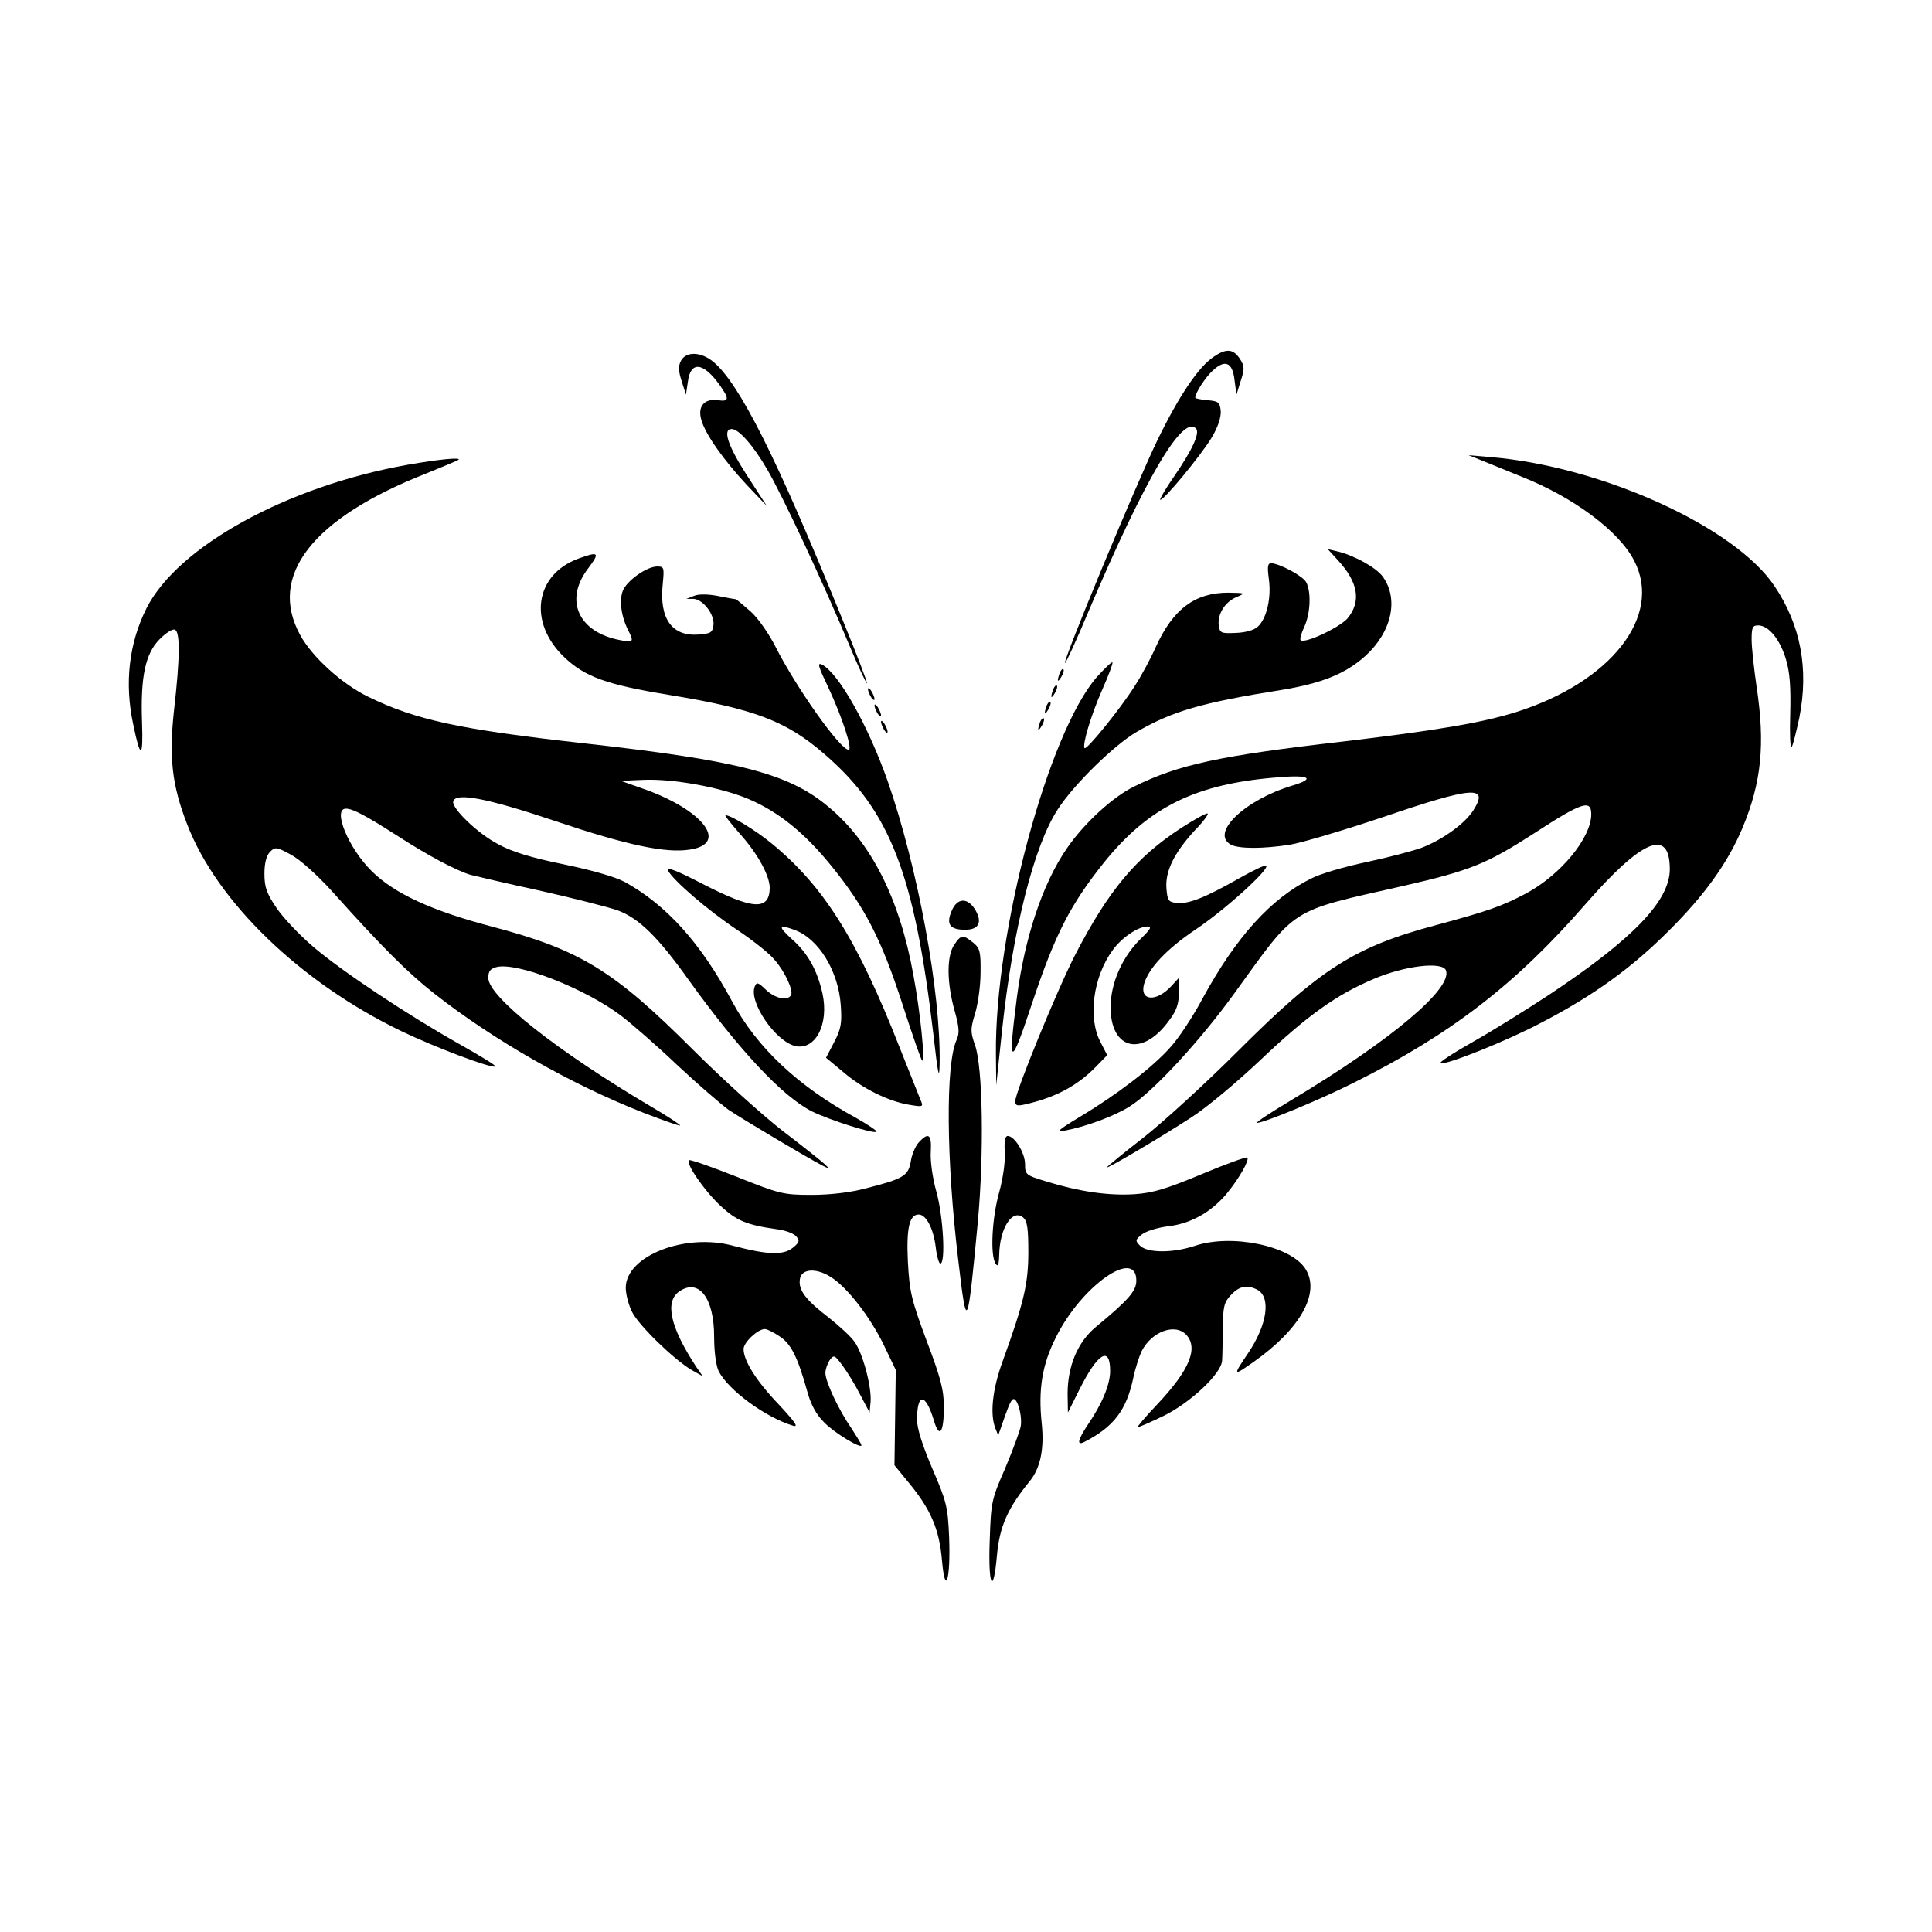 <svg width="1500" height="1500" viewBox="0 0 1500 1500" xmlns="http://www.w3.org/2000/svg">
  <!-- Original SVG transformiert und zentriert -->
  <svg x="100.0" y="272.334" width="1300" height="955.332" viewBox="0 0 511.6 375.96">
    g/2000/svg" viewBox="0 0 511.6 375.96">
  <path d="M331.54,1.81c-4.6,3-10.6,11.8-17.3,25.6-6.4,13.2-28.9,67.4-28.2,68,.2.2,3.5-6.9,7.2-15.8,17.3-40.7,28.7-60,32.8-55.9,1.3,1.3-.9,6.3-6.6,14.6-2.6,3.7-4.5,7-4.3,7.2.7.7,12.6-13.7,15.8-19.1,1.9-3.2,2.8-6.1,2.7-8-.3-2.7-.7-3-4-3.3-2.1-.2-3.8-.5-3.8-.8,0-1.4,3.1-6.2,5.3-8.2,3.8-3.6,6.1-2.6,6.7,2.8l.6,4.5,1.3-4.2c1.2-3.7,1.2-4.5-.3-6.8-2-3-4.1-3.2-7.9-.6Z"/>
  <path d="M168.73,3.01c-.9,1.7-.8,3.2.2,6.3l1.3,4.1.6-4c.8-6.4,4.8-5.9,9.8,1.2,2.9,4.1,2.8,5-.6,4.5-4.2-.6-6.3,1.9-5.1,6,1.2,4.4,6.9,12.4,14,20l6,6.3-6.1-9.4c-5.8-9-7.5-14.1-4.6-14.1,2.1,0,6.5,4.9,10.8,12.3,4.7,8,17.1,34.6,24.8,53,2.9,7,5.5,12.5,5.7,12.4.2-.2-3.2-9.1-7.6-19.8-20-49.2-31.3-71.7-39.3-78.4-3.7-3.1-8.3-3.3-9.9-.4Z"/>
  <path d="M413.34,33.51c2.2.9,7.7,3.1,12.3,5,15.7,6.2,29.7,16.6,34.3,25.6,8.8,16.9-7,37.1-36.1,46.3-10.6,3.3-24.4,5.6-53,9-37.4,4.3-50.1,7-63.6,13.7-6.5,3.1-15.4,11.3-20.6,18.9-7.4,10.7-12.9,27.2-15.3,45.6-2.8,21.7-2,21.9,4.8,1.3,6.9-20.6,11.5-29.6,21.7-42.4,13.8-17.2,28.3-24.3,53.6-26.2,9.3-.8,11.2.4,4.2,2.5-14.7,4.4-25.3,14.6-18.9,18.1,2.5,1.3,9.8,1.3,18.1,0,3.6-.6,16.4-4.4,28.6-8.5,27.3-9.3,32.1-9.6,27.5-2.2-2.5,4.1-9.2,9-15.8,11.6-2.7,1-10.3,3-16.9,4.4-6.6,1.4-14.3,3.6-17.1,5.1-12.2,6.1-22.7,17.7-32.9,36.3-3,5.7-7.5,12.5-10,15.2-5.4,6.1-16.2,14.4-27.4,21.1-6.8,4.1-7.8,5-5,4.4,6.9-1.3,15.6-4.6,20.1-7.5,7.1-4.5,21.4-20,31.8-34.4,19.4-26.8,16.4-24.9,51.7-32.9,20.5-4.7,25.4-6.7,40-16.1,14.6-9.5,17.4-10.4,17.4-5.8,0,7.2-9.3,18.5-19.9,24.2-7.6,4-11.7,5.4-27.6,9.7-24.8,6.6-35.4,13.4-60.4,38.4-9.7,9.7-22.7,21.6-28.8,26.4-6.2,4.8-11.3,9-11.3,9.2,0,.5,16-8.9,25.7-15.2,4.6-2.9,14-10.8,21-17.4,14.5-13.8,23.5-20.2,34.9-25,9.4-4,20.9-5.4,22-2.6,2.1,5.5-16.8,21.4-47,39.5-6.5,3.9-11.4,7.1-10.7,7.1,2.1,0,19.5-7.2,29.6-12.3,29.5-14.7,49.5-30.1,70.8-54.6,17.3-19.8,25.7-23.3,25.7-10.6,0,9.7-11.3,21.4-37.1,38.5-6.4,4.2-16.6,10.6-22.8,14.1-6.2,3.5-10.8,6.5-10.2,6.7,1.7.6,20.5-6.9,31-12.5,15.8-8.2,27.5-16.7,38.6-27.8,11.1-11,18.2-20.9,22.7-31.6,5.8-13.9,7-25.5,4.3-43.3-.8-5.5-1.5-11.9-1.5-14.3,0-3.7.3-4.3,2-4.3,3.2,0,6.7,4.3,8.5,10.4,1.2,4,1.5,8.6,1.3,16.5-.2,6.1,0,10.7.4,10.3.4-.4,1.4-4.5,2.4-9.1,2.9-14.9.4-28.2-7.6-40.1-12.1-18.1-52.7-36.5-86.5-39.4l-7-.6,4,1.6Z"/>
  <path d="M85.34,34.81C48.54,41.31,15.04,59.71,5.44,78.61.04,89.31-1.36,101.61,1.34,114.11c2.2,10.8,3.1,10.6,2.7-.6-.5-13.8,1-21,5.4-25.4,1.9-1.9,3.9-3.2,4.6-2.9,1.7.5,1.6,8.7-.2,24.4-1.6,14.6-.7,23,4,35.1,9.1,23.7,34.6,48.3,65.5,63.2,10.2,4.9,27.1,11.3,28.7,10.8.4-.2-4.5-3.2-10.9-6.8-15.5-8.7-36.2-22.4-44.9-29.9-4-3.4-8.9-8.6-11-11.6-3.1-4.6-3.8-6.4-3.8-10.6,0-3.3.6-5.5,1.7-6.7,1.6-1.6,2-1.5,6.3.8,2.7,1.4,8,6.1,12.8,11.4,15.3,17.1,23.1,24.8,31.1,31.1,18.5,14.5,42,27.8,63.9,36.4,6,2.3,11,4.1,11.2,3.9.2-.2-3.8-2.8-8.9-5.8-28.6-16.9-49.7-33.5-49.7-39.3,0-2,.6-2.8,2.5-3.3,6.3-1.6,27,6.5,38,14.8,3.3,2.5,11.1,9.3,17.3,15.2,6.2,5.8,13.3,11.9,15.6,13.6,4.2,2.8,24.1,14.7,28.8,17.1,2,1,2.1,1,.8-.3-.8-.8-6.7-5.5-13-10.3-6.3-4.9-18.7-16.1-27.6-25-24.1-24.1-34.4-30.4-61.4-37.5-18.3-4.8-29.7-10.1-36.5-16.8-7.2-7-12.2-19.2-8-19.2,2.1,0,5.9,2,15.9,8.4,9.3,6,17.6,10.4,22.1,11.8,1.6.4,11.3,2.7,21.5,4.9,10.2,2.3,20.8,5,23.6,6,6.4,2.4,12.2,8,21.6,21.2,15.4,21.4,28.6,35.6,37.7,40.2,5.3,2.6,19,7,19.7,6.2.3-.2-2.5-2.1-6.2-4.2-17.8-9.7-30.3-21.5-37.9-35.6-9.6-17.9-20.1-29.5-32.8-36.5-3-1.6-10-3.6-18.7-5.4-9.8-2-15.7-3.8-19.9-6.1-6.4-3.3-14.5-11.2-13.8-13.2.9-2.7,10.4-.9,31.2,6.1,21.7,7.3,33.7,9.9,41.1,8.7,12.1-1.8,3.9-12.3-14.6-18.7l-6.5-2.3,6.8-.3c9.1-.4,23.4,2.2,32.1,5.8,9.2,3.9,17.2,10.3,25.6,20.7,10.1,12.5,15.1,22.2,21.5,41.9,3.1,9.6,5.8,17.4,6.1,17.4.9,0-.6-14.9-2.7-26.1-4.2-23.4-12.9-40.6-26-51.5-12.2-10.2-27.4-14.1-74.9-19.4-37.7-4.2-51.2-7.1-65.7-14.2-8-3.9-17.1-12.1-20.8-18.9-9.9-18.1,3.8-35.7,38.5-49.3,5.2-2.1,9.7-4,9.9-4.2.9-.8-5.7-.2-15.4,1.5Z"/>
  <path d="M369.44,64.01c6.2,6.7,7.2,12.6,2.9,17.8-2.5,2.8-13.1,7.8-14.3,6.6-.3-.3.2-2.1,1.1-4,1.9-4.1,2.2-10.7.6-13.7-1-1.9-8.1-5.7-10.7-5.8-1.1,0-1.2,1.1-.7,4.9.8,5.7-.7,12.1-3.4,14.5-1.2,1.1-3.8,1.8-6.8,1.9-4.4.2-4.8,0-5.1-2.2-.5-3.4,1.8-7.2,5.3-8.7,3-1.3,2.9-1.3-2.4-1.4-10.2,0-16.9,5-22.2,16.7-1.5,3.4-4.4,8.8-6.5,12-4.3,6.8-14.6,19.5-15.2,18.8-.8-.8,1.9-10,5.4-17.9,1.9-4.3,3.3-8,3.1-8.3-.3-.2-2.3,1.8-4.7,4.4-14.9,17-31.3,78-30.9,115.3l.1,9.5,1.8-17c3.3-30.8,9.7-56.1,17-67.3,4.9-7.6,17.2-19.6,24-23.6,11-6.4,19.9-9,44.5-12.9,12.1-2,19.4-4.9,25.4-10.3,8.1-7.3,10.4-17.4,5.4-24.3-2-2.8-8.8-6.5-13.8-7.7l-3-.7,3.1,3.4Z"/>
  <path d="M137.34,63.51c-13.3,4.9-15.4,19.5-4.3,30.1,6.3,6,12.9,8.4,31.8,11.5,26.3,4.3,36.1,8,47.8,18.2,20,17.3,27.4,36.5,33.2,85.6,1.4,12.4,1.8,14.2,1.9,9,.4-21.9-6.7-60.1-15.9-86.5-6-17-14.9-32.8-20-35.5-1.6-.8-1.2.5,2,7.2,4.1,8.8,7.4,18.8,6.1,18.8-2.6,0-16.1-19.1-22.4-31.6-2-3.9-5.3-8.7-7.6-10.7-2.3-2-4.3-3.7-4.5-3.7s-2.6-.4-5.5-1c-3.1-.6-6-.6-7.3,0l-2.3.9h2.2c2.9.1,6.5,4.8,6.1,8-.3,2.3-.8,2.6-4.6,2.9-8.1.6-12-4.9-10.9-15.4.5-5.1.4-5.4-1.7-5.4-3,0-8.7,3.9-10.3,7-1.4,2.8-.8,7.9,1.3,12.2,2,3.9,1.8,4.1-2.3,3.3-12.8-2.4-17.2-12.2-9.8-21.9,3.7-4.9,3.3-5.3-3-3Z"/>
  <path d="M284.44,98.41c-.9,2.6-.7,3.2.5,1.2.6-1,.9-2.1.6-2.3-.2-.3-.7.2-1.1,1.1Z"/>
  <path d="M282.44,103.41c-.9,2.6-.7,3.2.5,1.2.6-1,.9-2.1.6-2.3-.2-.3-.7.2-1.1,1.1Z"/>
  <path d="M225.84,103.41c0,.5.5,1.7,1,2.5.5.8,1,1,1,.5,0-.6-.5-1.7-1-2.5-.5-.8-1-1.1-1-.5Z"/>
  <path d="M280.44,108.41c-.9,2.6-.7,3.2.5,1.2.6-1,.9-2.1.6-2.3-.2-.3-.7.2-1.1,1.1Z"/>
  <path d="M227.84,108.41c0,.5.5,1.7,1,2.5.5.8,1,1,1,.5,0-.6-.5-1.7-1-2.5-.5-.8-1-1.1-1-.5Z"/>
  <path d="M278.44,113.41c-.9,2.6-.7,3.2.5,1.2.6-1,.9-2.1.6-2.3-.2-.3-.7.2-1.1,1.1Z"/>
  <path d="M229.84,113.41c0,.5.5,1.7,1,2.5.5.8,1,1,1,.5,0-.6-.5-1.7-1-2.5-.5-.8-1-1.1-1-.5Z"/>
  <path d="M321.54,145.81c-13.8,9-22.2,19.1-32.3,38.6-5.4,10.4-18.4,42.1-18.4,44.9,0,1.3.6,1.5,2.8,1,9.4-2.1,16.2-5.7,22-11.7l3.3-3.4-2-3.9c-4-7.4-2.3-20.1,3.7-28.2,2.7-3.8,7.8-7.2,10.6-7.2,1.4,0,1,.8-2.1,3.8-5.2,5.1-8.6,12.3-9.1,19.2-.9,14.4,9.3,17.6,17.9,5.6,2.2-2.9,2.9-5,2.9-8.4v-4.5l-2.3,2.5c-4.5,4.9-9.6,4.6-8.4-.4,1.3-4.9,6.8-10.8,15.7-16.8,9-6,22.8-18.5,21.7-19.6-.3-.3-4.1,1.5-8.5,4-10.4,5.9-15.3,7.8-18.9,7.4-2.5-.3-2.8-.7-3.1-4.5-.4-5.2,2.4-10.8,8.5-17.5,2.6-2.6,4.4-5.1,4.1-5.3-.3-.3-3.9,1.7-8.1,4.4Z"/>
  <path d="M186.73,147.61c5.4,6,9.1,12.8,9.1,16.5-.1,7-5.1,6.7-20.3-1.1-8.1-4.2-11.4-5.5-10.8-4.2,1.7,3.1,12.1,12.1,21.1,18.1,4.8,3.2,10,7.3,11.5,9.2,3.3,3.8,5.8,9.5,5,10.8-1.1,1.8-4.9,1-7.7-1.7-2.4-2.3-2.8-2.4-3.4-.9-1.8,4.7,6.2,16.5,12.3,18.1,6.2,1.5,10.5-6.6,8.4-16.1-1.6-7.1-4.5-12.3-9.4-16.6-4.3-3.9-4-4.6,1-2.7,7.3,2.7,13.3,12.6,14,22.9.4,5.5.1,7.3-2,11.3l-2.5,4.8,5.3,4.4c5.8,5,13.9,9,20.3,10,4.2.7,4.2.6,3.2-1.7-.5-1.2-3.2-8.1-6.1-15.3-13.2-33.7-23.4-49.9-39.6-63.1-4.8-3.9-12.2-8.4-13.8-8.4-.4,0,1.6,2.5,4.4,5.7Z"/>
  <path d="M251.44,171.11c-1.8,4.1-.6,5.8,4.1,5.8,4.1,0,5.3-2.2,3.2-5.9-2.3-4-5.6-4-7.3.1Z"/>
  <path d="M252.14,181.61c-2.3,3.5-2.2,11.6.2,20.1,1.4,5,1.5,6.8.6,8.8-3.4,7.4-3.2,36.6.5,67.4,2.6,22.2,2.8,21.7,6-12,1.9-21.1,1.5-47.1-.9-53.8-1.4-4-1.4-4.9,0-9.5.9-2.9,1.7-8.5,1.7-12.5.1-6.6-.2-7.6-2.3-9.3-3.1-2.5-3.7-2.4-5.8.8Z"/>
  <path d="M241.34,241.91c-1,1.1-2.1,3.7-2.4,5.7-.7,4.5-2.3,5.4-13.7,8.3-4.9,1.3-11,2-16.7,2-8.6,0-9.7-.3-23-5.6-7.6-3-14.1-5.3-14.4-5-1,1,4.6,9.2,9.5,13.8,5,4.7,8.1,6,17.4,7.3,2.5.3,5.2,1.3,5.9,2.2,1.1,1.3,1,1.8-1.1,3.5-2.9,2.3-7.8,2.1-18-.6-14.7-4.1-33,3-33,12.8,0,2,.9,5.4,2,7.5,2.1,4.1,12.7,14.4,18.1,17.6l3.4,1.9-2-2.9c-8-12.2-9.7-20-5-23.1,5.9-3.9,10.5,2.2,10.5,13.9,0,4.8.6,8.9,1.4,10.6,3,5.8,14.2,14,22.6,16.6,1.9.6,1-.8-4.2-6.4-6.9-7.2-10.8-13.4-10.8-17,0-2,4.3-6.1,6.5-6.1.7,0,2.7,1,4.6,2.3,3.5,2.3,5.5,6.5,8.4,16.9,1.1,4,2.7,6.9,5.1,9.3,3.2,3.3,11.4,8.2,11.4,7,0-.4-1.4-2.6-3-5.1-3.9-5.6-8-14.3-8-17,0-1.1.6-2.8,1.3-3.9,1.3-1.7,1.5-1.6,3.9,1.6,1.4,1.9,3.9,5.9,5.4,8.9l2.9,5.5.3-3.2c.4-4.4-2.3-14.8-4.9-18.4-1.1-1.6-4.7-4.9-8-7.5-6.9-5.3-9.2-8.3-8.7-11.6.4-3.2,4.8-3.6,9.3-.8,5.1,3.1,12.2,12.3,16.4,21l3.6,7.5-.2,14.6-.2,14.5,4.5,5.5c6.5,7.9,9.2,14,10,23.4,1,11.6,2.7,6.1,2.2-7-.4-9.3-.8-10.8-5.1-20.8-3.1-7.3-4.7-12.3-4.7-15,0-8.3,2.6-8.2,5.1.1,1.7,5.8,3.1,4,3.1-4,0-5.2-1-9-5.3-20.3-4.7-12.6-5.2-15-5.7-24.1-.5-10.4.5-14.4,3.3-14.4,2.3,0,4.5,4.3,5.2,9.9.3,2.8,1,5.1,1.4,5.1,1.7,0,.9-14.5-1.2-22-1.2-4.3-1.9-9.5-1.7-12.3.3-5.2-.7-6-3.7-2.7Z"/>
  <path d="M267.64,244.81c.2,2.9-.5,7.9-1.7,12.3-2.2,7.8-2.8,19.2-1.1,21.8.7,1.1,1,.5,1.1-2.5.1-8.3,4-14.3,7.3-11.6,1.3,1.1,1.6,3.4,1.6,10.6,0,9.8-1.4,15.5-7.9,33.5-3.1,8.5-3.9,16.2-2.1,20.5l.8,2,.7-2c2.3-6.7,2.9-8.1,3.6-8.9,1.3-1.4,3.1,4.5,2.6,8-.3,1.7-2.5,7.5-4.8,13-4.2,9.6-4.3,10.3-4.7,22.2-.5,13.7,1.1,16.9,2.2,4.5.8-9,3.3-14.6,10.1-22.9q4.8-6,3.6-17.5c-1.1-10.4.1-18,4.3-26.3,7.7-15.7,24.6-27.6,24.6-17.4,0,3.2-2.5,6-12.3,14.1-5.6,4.6-8.7,12-8.7,20.5l.1,5.7,3.5-7c5.6-11.2,9.4-13.5,9.4-5.7,0,4.2-2.5,10.1-6.8,16.4q-4.7,7.1-1.1,5.3c9-4.6,12.9-9.7,15-19.7.6-2.9,1.8-6.5,2.5-8,3.1-6.1,10.3-8.7,13.7-5,3.7,4.1.9,10.8-8.9,21.2-3.7,3.9-6.3,7-6,7,.4,0,4.1-1.6,8.2-3.6,8-4,17.3-12.7,17.6-16.7.1-1.2.2-5.6.2-9.9.1-6.6.4-8,2.5-10.2,2.6-2.8,5-3.2,8.1-1.6,4.2,2.3,3,10.7-2.8,19.3-4.8,7.1-4.7,7.2,1.7,2.7,14.3-10.1,20.5-21.2,15.7-28.5-4.6-7-22.6-10.7-33.8-6.9-6.7,2.2-14.4,2.2-16.7-.1-1.5-1.5-1.4-1.8.6-3.4,1.2-1,4.8-2.1,8-2.5,6.8-.8,12.8-4.1,17.6-9.6,3.8-4.5,7.4-10.7,6.6-11.4-.3-.3-6.6,2-14,5.1-10.8,4.5-14.8,5.7-20.5,6.1-7.9.5-16.9-.8-26.9-3.9-6.3-1.9-6.5-2.1-6.5-5.3,0-3.4-3.2-8.6-5.3-8.6-.8,0-1.1,1.6-.9,4.9Z"/>

  </svg>
</svg>